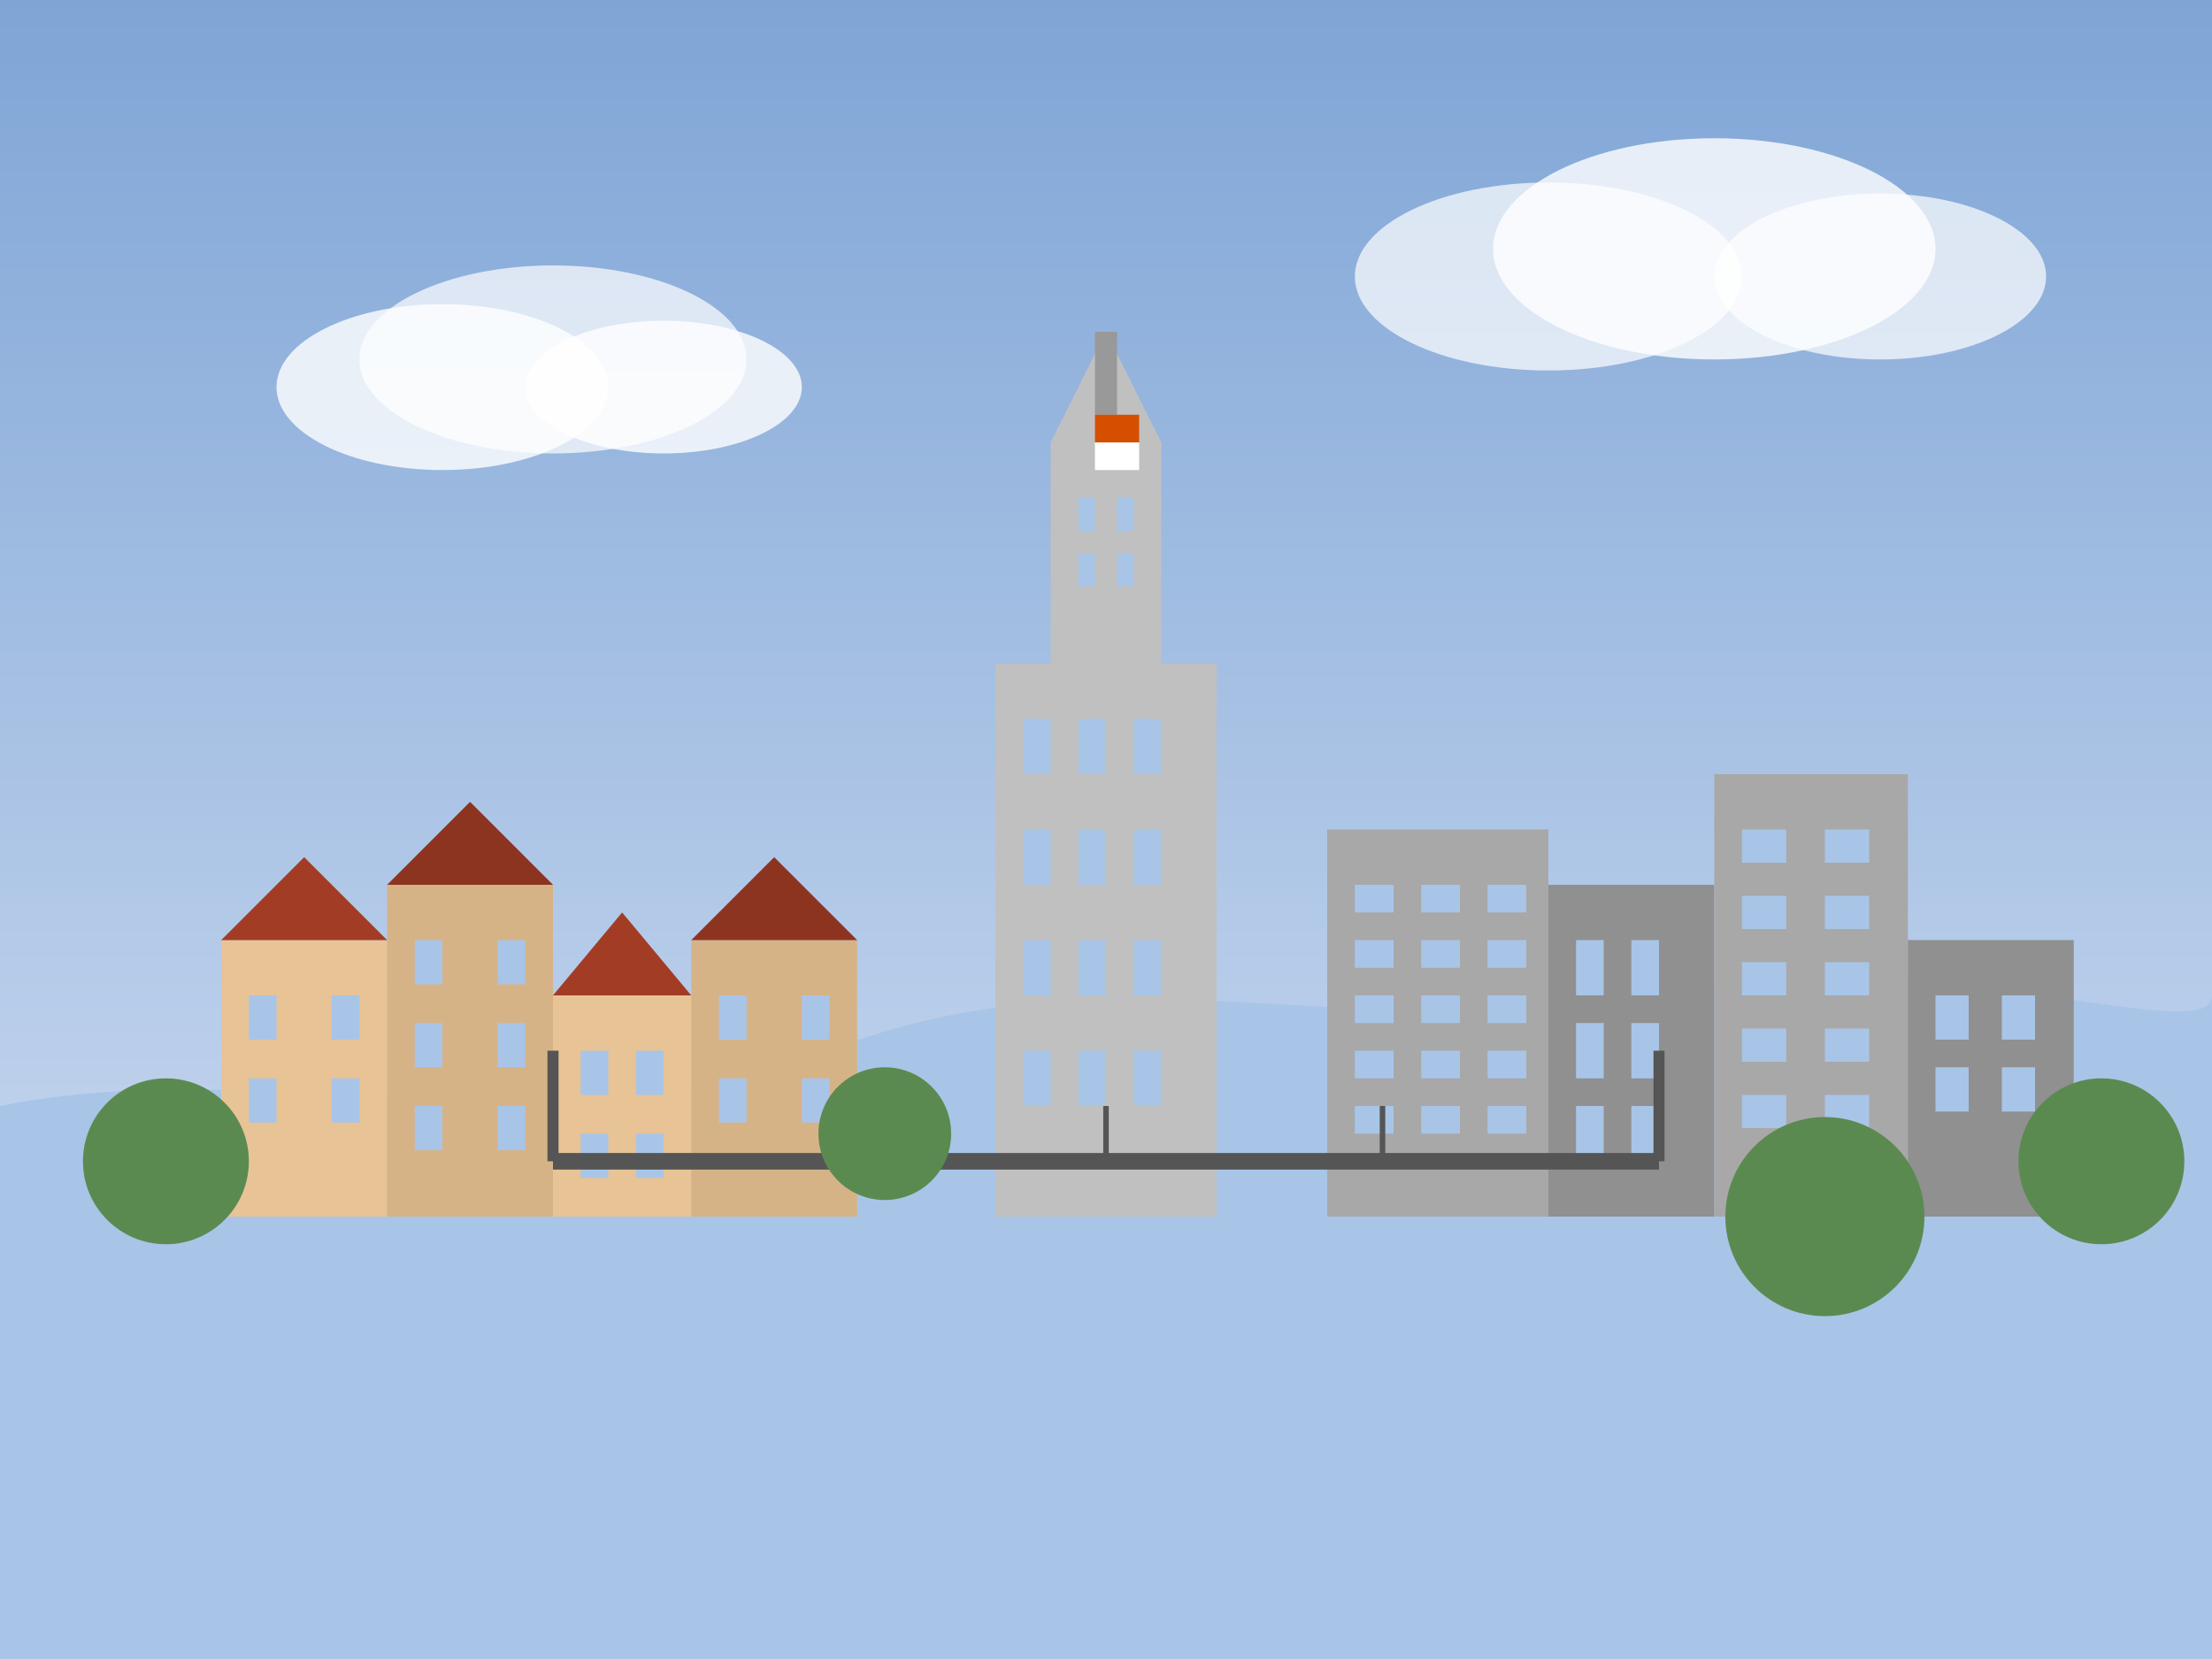 <svg viewBox="0 0 400 300" xmlns="http://www.w3.org/2000/svg">
  <rect x="0" y="0" width="400" height="300" fill="#333333" stroke="none"/>
  <!-- Sky background with gradient -->
  <defs>
    <linearGradient id="skyGradient" x1="0%" y1="0%" x2="0%" y2="80%">
      <stop offset="0%" stop-color="#7fa5d6" />
      <stop offset="100%" stop-color="#c9d9f0" />
    </linearGradient>
  </defs>
  <rect width="400" height="300" fill="url(#skyGradient)"/>
  
  <!-- Clouds -->
  <ellipse cx="80" cy="70" rx="30" ry="15" fill="#fff" opacity="0.8" />
  <ellipse cx="100" cy="65" rx="35" ry="17" fill="#fff" opacity="0.7" />
  <ellipse cx="120" cy="70" rx="25" ry="12" fill="#fff" opacity="0.8" />
  
  <ellipse cx="280" cy="50" rx="35" ry="17" fill="#fff" opacity="0.7" />
  <ellipse cx="310" cy="45" rx="40" ry="20" fill="#fff" opacity="0.8" />
  <ellipse cx="340" cy="50" rx="30" ry="15" fill="#fff" opacity="0.7" />
  
  <!-- Vistula River -->
  <path d="M0,200 C50,190 100,210 150,190 C200,170 250,190 300,180 C350,170 400,190 400,180 L400,300 L0,300 Z" fill="#a8c5e8" />
  
  <!-- Palace of Culture and Science -->
  <rect x="180" y="120" width="40" height="100" fill="#c0c0c0" />
  
  <!-- Palace details -->
  <rect x="190" y="80" width="20" height="40" fill="#c0c0c0" />
  <polygon points="190,80 210,80 200,60" fill="#c0c0c0" />
  
  <!-- Palace windows -->
  <rect x="185" y="130" width="5" height="10" fill="#a8c5e8" />
  <rect x="195" y="130" width="5" height="10" fill="#a8c5e8" />
  <rect x="205" y="130" width="5" height="10" fill="#a8c5e8" />
  <rect x="185" y="150" width="5" height="10" fill="#a8c5e8" />
  <rect x="195" y="150" width="5" height="10" fill="#a8c5e8" />
  <rect x="205" y="150" width="5" height="10" fill="#a8c5e8" />
  <rect x="185" y="170" width="5" height="10" fill="#a8c5e8" />
  <rect x="195" y="170" width="5" height="10" fill="#a8c5e8" />
  <rect x="205" y="170" width="5" height="10" fill="#a8c5e8" />
  <rect x="185" y="190" width="5" height="10" fill="#a8c5e8" />
  <rect x="195" y="190" width="5" height="10" fill="#a8c5e8" />
  <rect x="205" y="190" width="5" height="10" fill="#a8c5e8" />
  
  <!-- Palace tower windows -->
  <rect x="195" y="90" width="3" height="6" fill="#a8c5e8" />
  <rect x="202" y="90" width="3" height="6" fill="#a8c5e8" />
  <rect x="195" y="100" width="3" height="6" fill="#a8c5e8" />
  <rect x="202" y="100" width="3" height="6" fill="#a8c5e8" />
  
  <!-- Old Town buildings -->
  <rect x="40" y="170" width="30" height="50" fill="#e8c396" />
  <rect x="70" y="160" width="30" height="60" fill="#d6b387" />
  <rect x="100" y="180" width="25" height="40" fill="#e8c396" />
  <rect x="125" y="170" width="30" height="50" fill="#d6b387" />
  
  <!-- Old Town roofs -->
  <polygon points="40,170 55,155 70,170" fill="#a33c24" />
  <polygon points="70,160 85,145 100,160" fill="#8c3420" />
  <polygon points="100,180 112.5,165 125,180" fill="#a33c24" />
  <polygon points="125,170 140,155 155,170" fill="#8c3420" />
  
  <!-- Old Town windows -->
  <rect x="45" y="180" width="5" height="8" fill="#a8c5e8" />
  <rect x="60" y="180" width="5" height="8" fill="#a8c5e8" />
  <rect x="45" y="195" width="5" height="8" fill="#a8c5e8" />
  <rect x="60" y="195" width="5" height="8" fill="#a8c5e8" />
  
  <rect x="75" y="170" width="5" height="8" fill="#a8c5e8" />
  <rect x="90" y="170" width="5" height="8" fill="#a8c5e8" />
  <rect x="75" y="185" width="5" height="8" fill="#a8c5e8" />
  <rect x="90" y="185" width="5" height="8" fill="#a8c5e8" />
  <rect x="75" y="200" width="5" height="8" fill="#a8c5e8" />
  <rect x="90" y="200" width="5" height="8" fill="#a8c5e8" />
  
  <rect x="105" y="190" width="5" height="8" fill="#a8c5e8" />
  <rect x="115" y="190" width="5" height="8" fill="#a8c5e8" />
  <rect x="105" y="205" width="5" height="8" fill="#a8c5e8" />
  <rect x="115" y="205" width="5" height="8" fill="#a8c5e8" />
  
  <rect x="130" y="180" width="5" height="8" fill="#a8c5e8" />
  <rect x="145" y="180" width="5" height="8" fill="#a8c5e8" />
  <rect x="130" y="195" width="5" height="8" fill="#a8c5e8" />
  <rect x="145" y="195" width="5" height="8" fill="#a8c5e8" />
  
  <!-- Modern buildings right side -->
  <rect x="240" y="150" width="40" height="70" fill="#a8a8a8" />
  <rect x="280" y="160" width="30" height="60" fill="#909090" />
  <rect x="310" y="140" width="35" height="80" fill="#a8a8a8" />
  <rect x="345" y="170" width="30" height="50" fill="#909090" />
  
  <!-- Modern building windows -->
  <rect x="245" y="160" width="7" height="5" fill="#a8c5e8" />
  <rect x="257" y="160" width="7" height="5" fill="#a8c5e8" />
  <rect x="269" y="160" width="7" height="5" fill="#a8c5e8" />
  <rect x="245" y="170" width="7" height="5" fill="#a8c5e8" />
  <rect x="257" y="170" width="7" height="5" fill="#a8c5e8" />
  <rect x="269" y="170" width="7" height="5" fill="#a8c5e8" />
  <rect x="245" y="180" width="7" height="5" fill="#a8c5e8" />
  <rect x="257" y="180" width="7" height="5" fill="#a8c5e8" />
  <rect x="269" y="180" width="7" height="5" fill="#a8c5e8" />
  <rect x="245" y="190" width="7" height="5" fill="#a8c5e8" />
  <rect x="257" y="190" width="7" height="5" fill="#a8c5e8" />
  <rect x="269" y="190" width="7" height="5" fill="#a8c5e8" />
  <rect x="245" y="200" width="7" height="5" fill="#a8c5e8" />
  <rect x="257" y="200" width="7" height="5" fill="#a8c5e8" />
  <rect x="269" y="200" width="7" height="5" fill="#a8c5e8" />
  
  <rect x="285" y="170" width="5" height="10" fill="#a8c5e8" />
  <rect x="295" y="170" width="5" height="10" fill="#a8c5e8" />
  <rect x="285" y="185" width="5" height="10" fill="#a8c5e8" />
  <rect x="295" y="185" width="5" height="10" fill="#a8c5e8" />
  <rect x="285" y="200" width="5" height="10" fill="#a8c5e8" />
  <rect x="295" y="200" width="5" height="10" fill="#a8c5e8" />
  
  <rect x="315" y="150" width="8" height="6" fill="#a8c5e8" />
  <rect x="330" y="150" width="8" height="6" fill="#a8c5e8" />
  <rect x="315" y="162" width="8" height="6" fill="#a8c5e8" />
  <rect x="330" y="162" width="8" height="6" fill="#a8c5e8" />
  <rect x="315" y="174" width="8" height="6" fill="#a8c5e8" />
  <rect x="330" y="174" width="8" height="6" fill="#a8c5e8" />
  <rect x="315" y="186" width="8" height="6" fill="#a8c5e8" />
  <rect x="330" y="186" width="8" height="6" fill="#a8c5e8" />
  <rect x="315" y="198" width="8" height="6" fill="#a8c5e8" />
  <rect x="330" y="198" width="8" height="6" fill="#a8c5e8" />
  
  <rect x="350" y="180" width="6" height="8" fill="#a8c5e8" />
  <rect x="362" y="180" width="6" height="8" fill="#a8c5e8" />
  <rect x="350" y="193" width="6" height="8" fill="#a8c5e8" />
  <rect x="362" y="193" width="6" height="8" fill="#a8c5e8" />
  
  <!-- Bridge across Vistula -->
  <line x1="100" y1="210" x2="300" y2="210" stroke="#555" stroke-width="3"/>
  <line x1="100" y1="210" x2="100" y2="190" stroke="#555" stroke-width="2"/>
  <line x1="300" y1="210" x2="300" y2="190" stroke="#555" stroke-width="2"/>
  <line x1="150" y1="210" x2="150" y2="200" stroke="#555" stroke-width="1"/>
  <line x1="200" y1="210" x2="200" y2="200" stroke="#555" stroke-width="1"/>
  <line x1="250" y1="210" x2="250" y2="200" stroke="#555" stroke-width="1"/>
  
  <!-- Trees and greenery -->
  <circle cx="30" cy="210" r="15" fill="#5b8a51"/>
  <circle cx="160" cy="205" r="12" fill="#5b8a51"/>
  <circle cx="330" cy="220" r="18" fill="#5b8a51"/>
  <circle cx="380" cy="210" r="15" fill="#5b8a51"/>
  
  <!-- Accent color element - Polish flag -->
  <rect x="198" y="60" width="4" height="15" fill="#999"/>
  <rect x="198" y="75" width="8" height="5" fill="#d64f00"/>
  <rect x="198" y="80" width="8" height="5" fill="#ffffff"/>
</svg>
